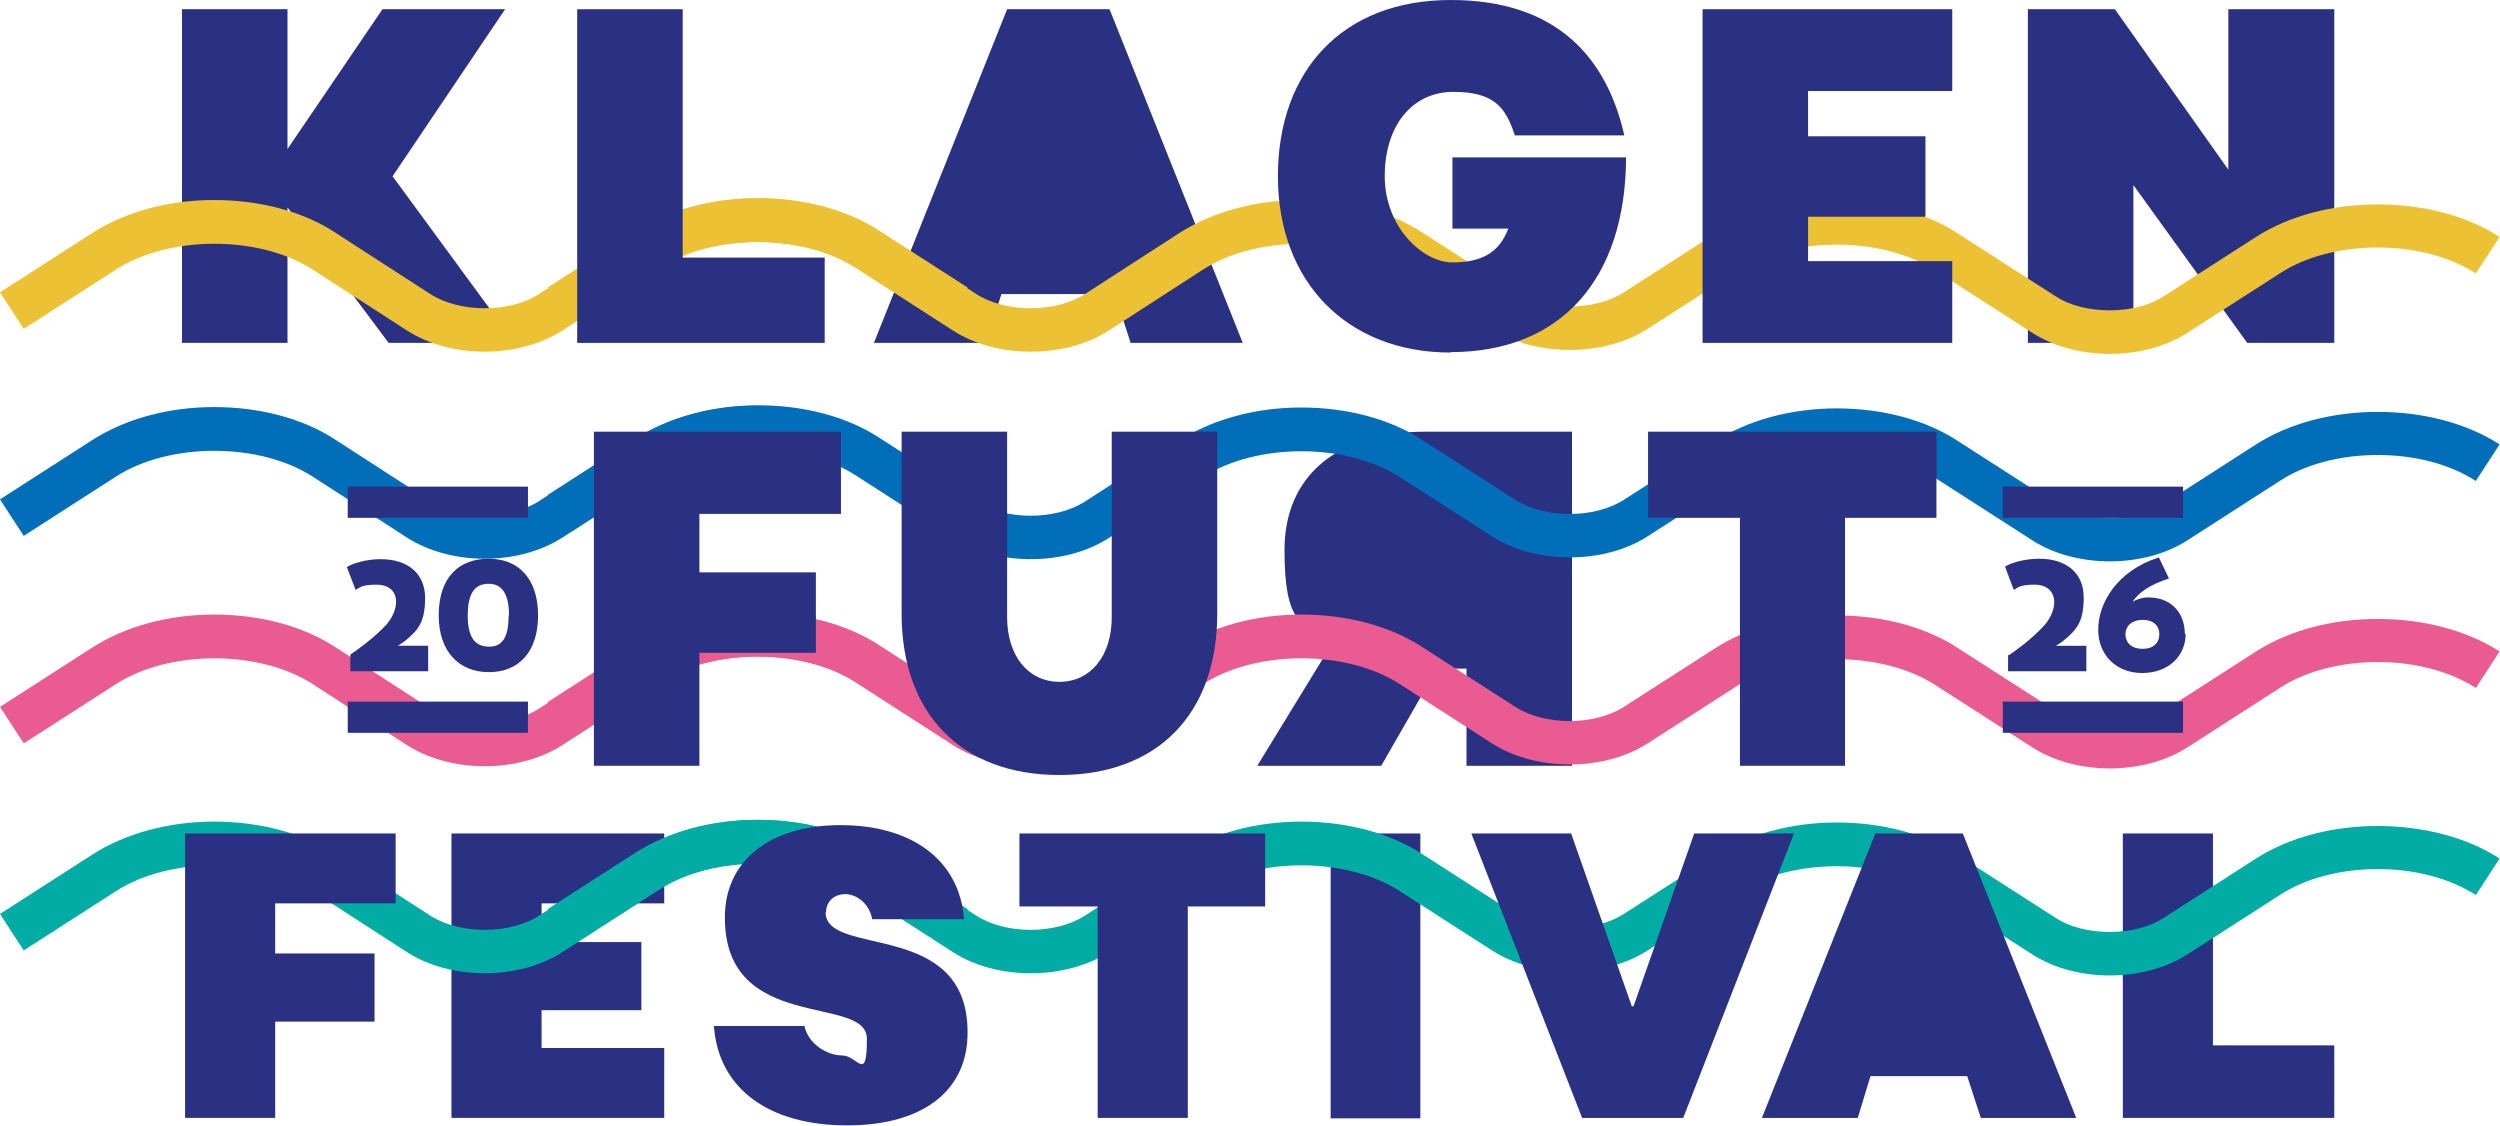 <?xml version="1.0" encoding="UTF-8"?>
<svg id="Ebene_1" xmlns="http://www.w3.org/2000/svg" version="1.1" viewBox="0 0 568.7 256.1">
  <!-- Generator: Adobe Illustrator 29.6.1, SVG Export Plug-In . SVG Version: 2.1.1 Build 9)  -->
  <defs>
    <style>
      .st0 {
        fill: #006eb8;
      }

      .st1 {
        fill: #ea5c91;
      }

      .st2 {
        fill: #2a3183;
      }

      .st3 {
        fill: #00aca3;
      }

      .st4 {
        fill: #ecc234;
      }
    </style>
  </defs>
  <polygon class="st2" points="503.4 237.8 503.4 189.6 482.9 189.6 482.9 254.3 531 254.3 531 237.8 503.4 237.8"/>
  <path class="st2" d="M324.3,98.2c-20.2,0-32.1,10.1-32.1,26.9s3.8,16.8,10.7,21.5l-16.9,27.6h28.2l12.7-22.1h6.7v22.1h24v-76h-33.3Z"/>
  <polygon class="st2" points="531 78 531 2.1 506.9 2.1 506.9 38.6 481.1 2.1 461.3 2.1 461.3 78 485.3 78 485.3 42.1 511.2 78 531 78"/>
  <polygon class="st2" points="89.3 40.1 114.9 2.1 87 2.1 65.4 33.9 65.4 2.1 41.4 2.1 41.4 78 65.4 78 65.4 47.2 88.4 78 117.1 78 89.3 40.1"/>
  <polygon class="st2" points="102.7 254.3 151.1 254.3 151.1 238.4 123.2 238.4 123.2 229.8 145.9 229.8 145.9 214.3 123.2 214.3 123.2 205.5 151.1 205.5 151.1 189.6 102.7 189.6 102.7 254.3"/>
  <rect class="st2" x="302.7" y="189.6" width="20.4" height="64.8"/>
  <polygon class="st2" points="252.4 2.1 229.1 2.1 198.8 78 224.3 78 227.8 66.9 253.6 66.9 257.2 78 282.7 78 252.4 2.1"/>
  <g>
    <path class="st0" d="M110.3,127.1c-6.4,0-12.7-1.6-17.7-4.8l-21.5-13.9c-12.1-7.8-32.6-7.8-44.7,0l-21,13.5L0,113.6l21-13.5c7.5-4.8,17.3-7.5,27.7-7.5s20.3,2.6,27.7,7.5l21.5,13.9c6.7,4.3,18,4.3,24.7,0l22.2-14.3c7.5-4.8,17.3-7.5,27.7-7.5s0,0,0,0c10.4,0,20.3,2.6,27.7,7.5l19.9,12.8-5.4,8.3-19.9-12.8c-12.1-7.8-32.6-7.8-44.7,0l-22.2,14.3c-5,3.2-11.3,4.8-17.7,4.8h0Z"/>
    <path class="st1" d="M110.3,174.3c-6.4,0-12.7-1.6-17.7-4.8l-21.5-13.9c-12.1-7.8-32.6-7.8-44.7,0l-21,13.5L0,160.8l21-13.5c7.5-4.8,17.3-7.5,27.7-7.5s20.3,2.6,27.7,7.5l21.5,13.9c6.7,4.3,18,4.3,24.7,0l22.2-14.3c7.5-4.8,17.3-7.5,27.7-7.5s0,0,0,0c10.4,0,20.3,2.6,27.7,7.5l19.9,12.8-5.4,8.3-19.9-12.8c-12.1-7.8-32.6-7.8-44.7,0l-22.2,14.3c-5,3.2-11.3,4.8-17.7,4.8h0Z"/>
    <path class="st3" d="M110.3,221.4c-6.4,0-12.7-1.6-17.7-4.8l-21.5-13.9c-12.1-7.8-32.6-7.8-44.7,0l-21,13.5L0,207.9l21-13.5c7.5-4.8,17.3-7.5,27.7-7.5s20.3,2.6,27.7,7.5l21.5,13.9c6.7,4.3,18,4.3,24.7,0l22.2-14.3c7.5-4.8,17.3-7.5,27.7-7.5s0,0,0,0c10.4,0,20.3,2.6,27.7,7.5l19.9,12.8-5.4,8.3-19.9-12.8c-12.1-7.8-32.6-7.8-44.7,0l-22.2,14.3c-5,3.2-11.3,4.8-17.7,4.8h0Z"/>
    <path class="st4" d="M110.3,80c-6.4,0-12.7-1.6-17.7-4.8l-21.5-13.9c-12.1-7.8-32.6-7.8-44.7,0l-21,13.5L0,66.5l21-13.5c7.5-4.8,17.3-7.5,27.7-7.5s20.3,2.6,27.7,7.5l21.5,13.9c6.7,4.3,18,4.3,24.7,0l22.2-14.3c7.5-4.8,17.3-7.5,27.7-7.5s0,0,0,0c10.4,0,20.3,2.6,27.7,7.5l19.9,12.8-5.4,8.3-19.9-12.8c-12.1-7.8-32.6-7.8-44.7,0l-22.2,14.3c-5,3.2-11.3,4.8-17.7,4.8h0Z"/>
    <path class="st0" d="M480,127.7c-6.6,0-12.9-1.7-17.7-4.8l-22.1-14.2c-12.1-7.8-32.6-7.8-44.7,0l-20.7,13.3c-9.9,6.4-25.5,6.4-35.4,0l-21-13.5c-12.1-7.8-32.6-7.8-44.7,0l-21.5,13.9c-9.9,6.4-25.5,6.4-35.4,0l-22.2-14.3c-12.1-7.8-32.6-7.8-44.7,0l-19.9,12.8-5.4-8.3,19.9-12.8c7.5-4.8,17.3-7.5,27.7-7.5s20.3,2.6,27.7,7.5l22.2,14.3c6.7,4.3,18,4.3,24.7,0l21.5-13.9c7.5-4.8,17.3-7.5,27.7-7.5h0c10.4,0,20.3,2.6,27.7,7.5l21,13.5c6.7,4.3,18,4.3,24.7,0l20.7-13.3c7.5-4.8,17.3-7.5,27.7-7.5s20.3,2.6,27.7,7.5l22.1,14.2c3.2,2.1,7.6,3.2,12.3,3.2s9.1-1.1,12.3-3.2l21-13.5c7.5-4.8,17.3-7.4,27.7-7.4s20.3,2.6,27.7,7.4l-5.4,8.3c-5.9-3.8-13.8-5.9-22.3-5.9s-16.5,2.1-22.3,5.9l-21,13.5c-4.8,3.1-11.1,4.8-17.7,4.8h0Z"/>
    <path class="st1" d="M480,174.8c-6.6,0-12.9-1.7-17.7-4.8l-22.1-14.2c-12.1-7.8-32.6-7.8-44.7,0l-20.7,13.3c-9.9,6.4-25.5,6.4-35.4,0l-21-13.5c-12.1-7.8-32.6-7.8-44.7,0l-21.5,13.9c-9.9,6.4-25.5,6.4-35.4,0l-22.2-14.3c-12.1-7.8-32.6-7.8-44.7,0l-19.9,12.8-5.4-8.3,19.9-12.8c7.5-4.8,17.3-7.5,27.7-7.5s20.3,2.6,27.7,7.5l22.2,14.3c6.7,4.3,18,4.3,24.7,0l21.5-13.9c7.5-4.8,17.3-7.5,27.7-7.5h0c10.4,0,20.3,2.6,27.7,7.5l21,13.5c6.7,4.3,18,4.3,24.7,0l20.7-13.3c7.5-4.8,17.3-7.5,27.7-7.5s20.3,2.6,27.7,7.5l22.1,14.2c3.2,2.1,7.6,3.2,12.3,3.2s9.1-1.1,12.3-3.2l21-13.5c7.5-4.8,17.3-7.4,27.7-7.4s20.3,2.6,27.7,7.4l-5.4,8.3c-5.9-3.8-13.8-5.9-22.3-5.9s-16.5,2.1-22.3,5.9l-21,13.5c-4.8,3.1-11.1,4.8-17.7,4.8h0Z"/>
    <path class="st3" d="M480,221.9c-6.6,0-12.9-1.7-17.7-4.8l-22.1-14.2c-12.1-7.8-32.6-7.8-44.7,0l-20.7,13.3c-9.9,6.4-25.5,6.4-35.4,0l-21-13.5c-12.1-7.8-32.6-7.8-44.7,0l-21.5,13.9c-9.9,6.4-25.5,6.4-35.4,0l-22.2-14.3c-12.1-7.8-32.6-7.8-44.7,0l-19.9,12.8-5.4-8.3,19.9-12.8c7.5-4.8,17.3-7.5,27.7-7.5s20.3,2.6,27.7,7.5l22.2,14.3c6.7,4.3,18,4.3,24.7,0l21.5-13.9c7.5-4.8,17.3-7.5,27.7-7.5h0c10.4,0,20.3,2.6,27.7,7.5l21,13.5c6.7,4.3,18,4.3,24.7,0l20.7-13.3c7.5-4.8,17.3-7.5,27.7-7.5s20.3,2.6,27.7,7.5l22.1,14.2c3.2,2.1,7.6,3.2,12.3,3.2s9.1-1.1,12.3-3.2l21-13.5c7.5-4.8,17.3-7.4,27.7-7.4s20.3,2.6,27.7,7.4l-5.4,8.3c-5.9-3.8-13.8-5.9-22.3-5.9s-16.5,2.1-22.3,5.9l-21,13.5c-4.8,3.1-11.1,4.8-17.7,4.8h0Z"/>
    <path class="st4" d="M480,80.5c-6.6,0-12.9-1.7-17.7-4.8l-22.1-14.2c-12.1-7.8-32.6-7.8-44.7,0l-20.7,13.3c-9.9,6.4-25.5,6.4-35.4,0l-21-13.5c-12.1-7.8-32.6-7.8-44.7,0l-21.5,13.9c-9.9,6.4-25.5,6.4-35.4,0l-22.2-14.3c-12.1-7.8-32.6-7.8-44.7,0l-19.9,12.8-5.4-8.3,19.9-12.8c7.5-4.8,17.3-7.5,27.7-7.5s20.3,2.6,27.7,7.5l22.2,14.3c6.7,4.3,18,4.3,24.7,0l21.5-13.9c7.5-4.8,17.3-7.5,27.7-7.5h0c10.4,0,20.3,2.6,27.7,7.5l21,13.5c6.7,4.3,18,4.3,24.7,0l20.7-13.3c7.5-4.8,17.3-7.5,27.7-7.5s20.3,2.6,27.7,7.5l22.1,14.2c3.2,2.1,7.6,3.2,12.3,3.2s9.1-1.1,12.3-3.2l21-13.5c7.5-4.8,17.3-7.4,27.7-7.4s20.3,2.6,27.7,7.4l-5.4,8.3c-5.9-3.8-13.8-5.9-22.3-5.9s-16.5,2.1-22.3,5.9l-21,13.5c-4.8,3.1-11.1,4.8-17.7,4.8h0Z"/>
  </g>
  <polygon class="st2" points="187.6 58.6 155.3 58.6 155.3 2.1 131.3 2.1 131.3 78 187.6 78 187.6 58.6"/>
  <polygon class="st2" points="395.8 174.2 419.7 174.2 419.7 117.8 440.5 117.8 440.5 98.2 374.9 98.2 374.9 117.8 395.8 117.8 395.8 174.2"/>
  <path class="st2" d="M330,80.1c25,0,39.8-16.5,39.9-44.3h-39.5v16.2h12.7c-2,5.4-6,7.7-12.7,7.7s-15.4-8-15.4-19.6,6.3-19.2,15.6-19.2,11.9,3.5,14,9.9h24.9C365.6,13.6,354.6,0,330,0s-39.3,16.1-39.3,40.1,15.7,40.1,39.3,40.1"/>
  <polygon class="st2" points="42.1 254.3 62.6 254.3 62.6 232.4 85.2 232.4 85.2 216.9 62.6 216.9 62.6 205.5 90 205.5 90 189.6 42.1 189.6 42.1 254.3"/>
  <path class="st2" d="M205.1,98.2v41.4c0,22.8,13.6,36.7,35.9,36.7s35.9-13.9,35.9-36.7v-41.4h-24v42.2c0,8.8-4.8,14.7-11.9,14.7s-11.9-5.9-11.9-14.7v-42.2h-24Z"/>
  <polygon class="st2" points="231.9 206.2 249.7 206.2 249.7 254.3 270.2 254.3 270.2 206.2 287.8 206.2 287.8 189.6 231.9 189.6 231.9 206.2"/>
  <polygon class="st2" points="385.4 189.6 371.6 228.9 371.2 228.9 357.4 189.6 334.7 189.6 359.9 254.3 382.9 254.3 408.1 189.6 385.4 189.6"/>
  <polygon class="st2" points="426.6 189.6 400.8 254.3 422.6 254.3 425.5 244.8 447.5 244.8 450.6 254.3 472.3 254.3 446.5 189.6 426.6 189.6"/>
  <path class="st2" d="M187.9,207.6c0-2.5,1.8-4.2,4.4-4.2s5.5,2.2,6.1,5.7h20.9c-1-13.3-11.7-21.4-28.1-21.4s-26.4,8.4-26.3,21.1c0,26.4,32.3,17.3,32.3,27.5s-2.1,3.8-5.6,3.8-7.8-2.7-8.6-6.7h-20.6c1,14.1,12.3,22.6,30.3,22.6s27.5-8.5,27.4-21.2c0-25.8-32.3-16.9-32.3-27.3"/>
  <polygon class="st2" points="185.6 130.2 159.1 130.2 159.1 116.9 191.3 116.9 191.3 98.2 135.1 98.2 135.1 174.2 159.1 174.2 159.1 148.5 185.6 148.5 185.6 130.2"/>
  <polygon class="st2" points="444.1 59.4 411.3 59.4 411.3 49.3 438 49.3 438 31 411.3 31 411.3 20.7 444.1 20.7 444.1 2.1 387.3 2.1 387.3 78 444.1 78 444.1 59.4"/>
  <rect class="st2" x="79.1" y="110.7" width="41" height="7.1"/>
  <rect class="st2" x="79.1" y="159.6" width="41" height="7.1"/>
  <rect class="st2" x="455.6" y="110.7" width="41" height="7.1"/>
  <rect class="st2" x="455.6" y="159.6" width="41" height="7.1"/>
  <g>
    <path class="st2" d="M79.7,148.9c1.5-1,5.4-3.8,8.1-6.7,1.6-1.8,2.3-3.8,2.3-5.3,0-2.3-1.5-3.9-4.5-3.9s-3.6.5-4.7,1.2l-2-5.2c1.2-.8,4.3-1.8,7.7-1.8,6.1,0,10.1,3.2,10.1,8.8s-1.6,7.4-4.7,9.9c-.2.1-.5.4-1.5,1h6.9v5.8h-17.7v-3.7h0Z"/>
    <path class="st2" d="M99.8,140c0-8.7,4.6-12.9,11.4-12.9s11.2,4.6,11.2,12.9-4.4,12.9-11.2,12.9-11.4-4.7-11.4-12.9ZM115.8,140c0-5-1.7-7.2-4.6-7.2s-4.8,1.7-4.8,7.2,2,7.1,4.9,7.1,4.4-2,4.4-7.1h0Z"/>
  </g>
  <g>
    <path class="st2" d="M456.9,149.1c1.5-1,5.4-3.8,8.1-6.8,1.6-1.8,2.3-3.8,2.3-5.3,0-2.3-1.5-4-4.5-4s-3.6.5-4.7,1.2l-2-5.3c1.2-.8,4.3-1.8,7.8-1.8,6.1,0,10.1,3.2,10.1,8.8s-1.6,7.4-4.8,10c-.2.1-.5.4-1.5,1h6.9v5.8h-17.8v-3.7h.1Z"/>
    <path class="st2" d="M497.2,144.1c0,5.4-4.2,9-9.9,9s-10-3.9-10-9.9,4.3-13.4,13.8-16.4l2.3,4.8c-4.4,1.4-6.9,3.2-8.3,5.3,1-.6,2.3-1,3.6-1,5.1,0,8.3,3.4,8.3,8.3h.2ZM491.2,144.3c0-2.1-1.5-3.3-3.8-3.3s-3.9,1.3-3.9,3.3,1.5,3.3,3.9,3.3,3.8-1.3,3.8-3.3Z"/>
  </g>
</svg>